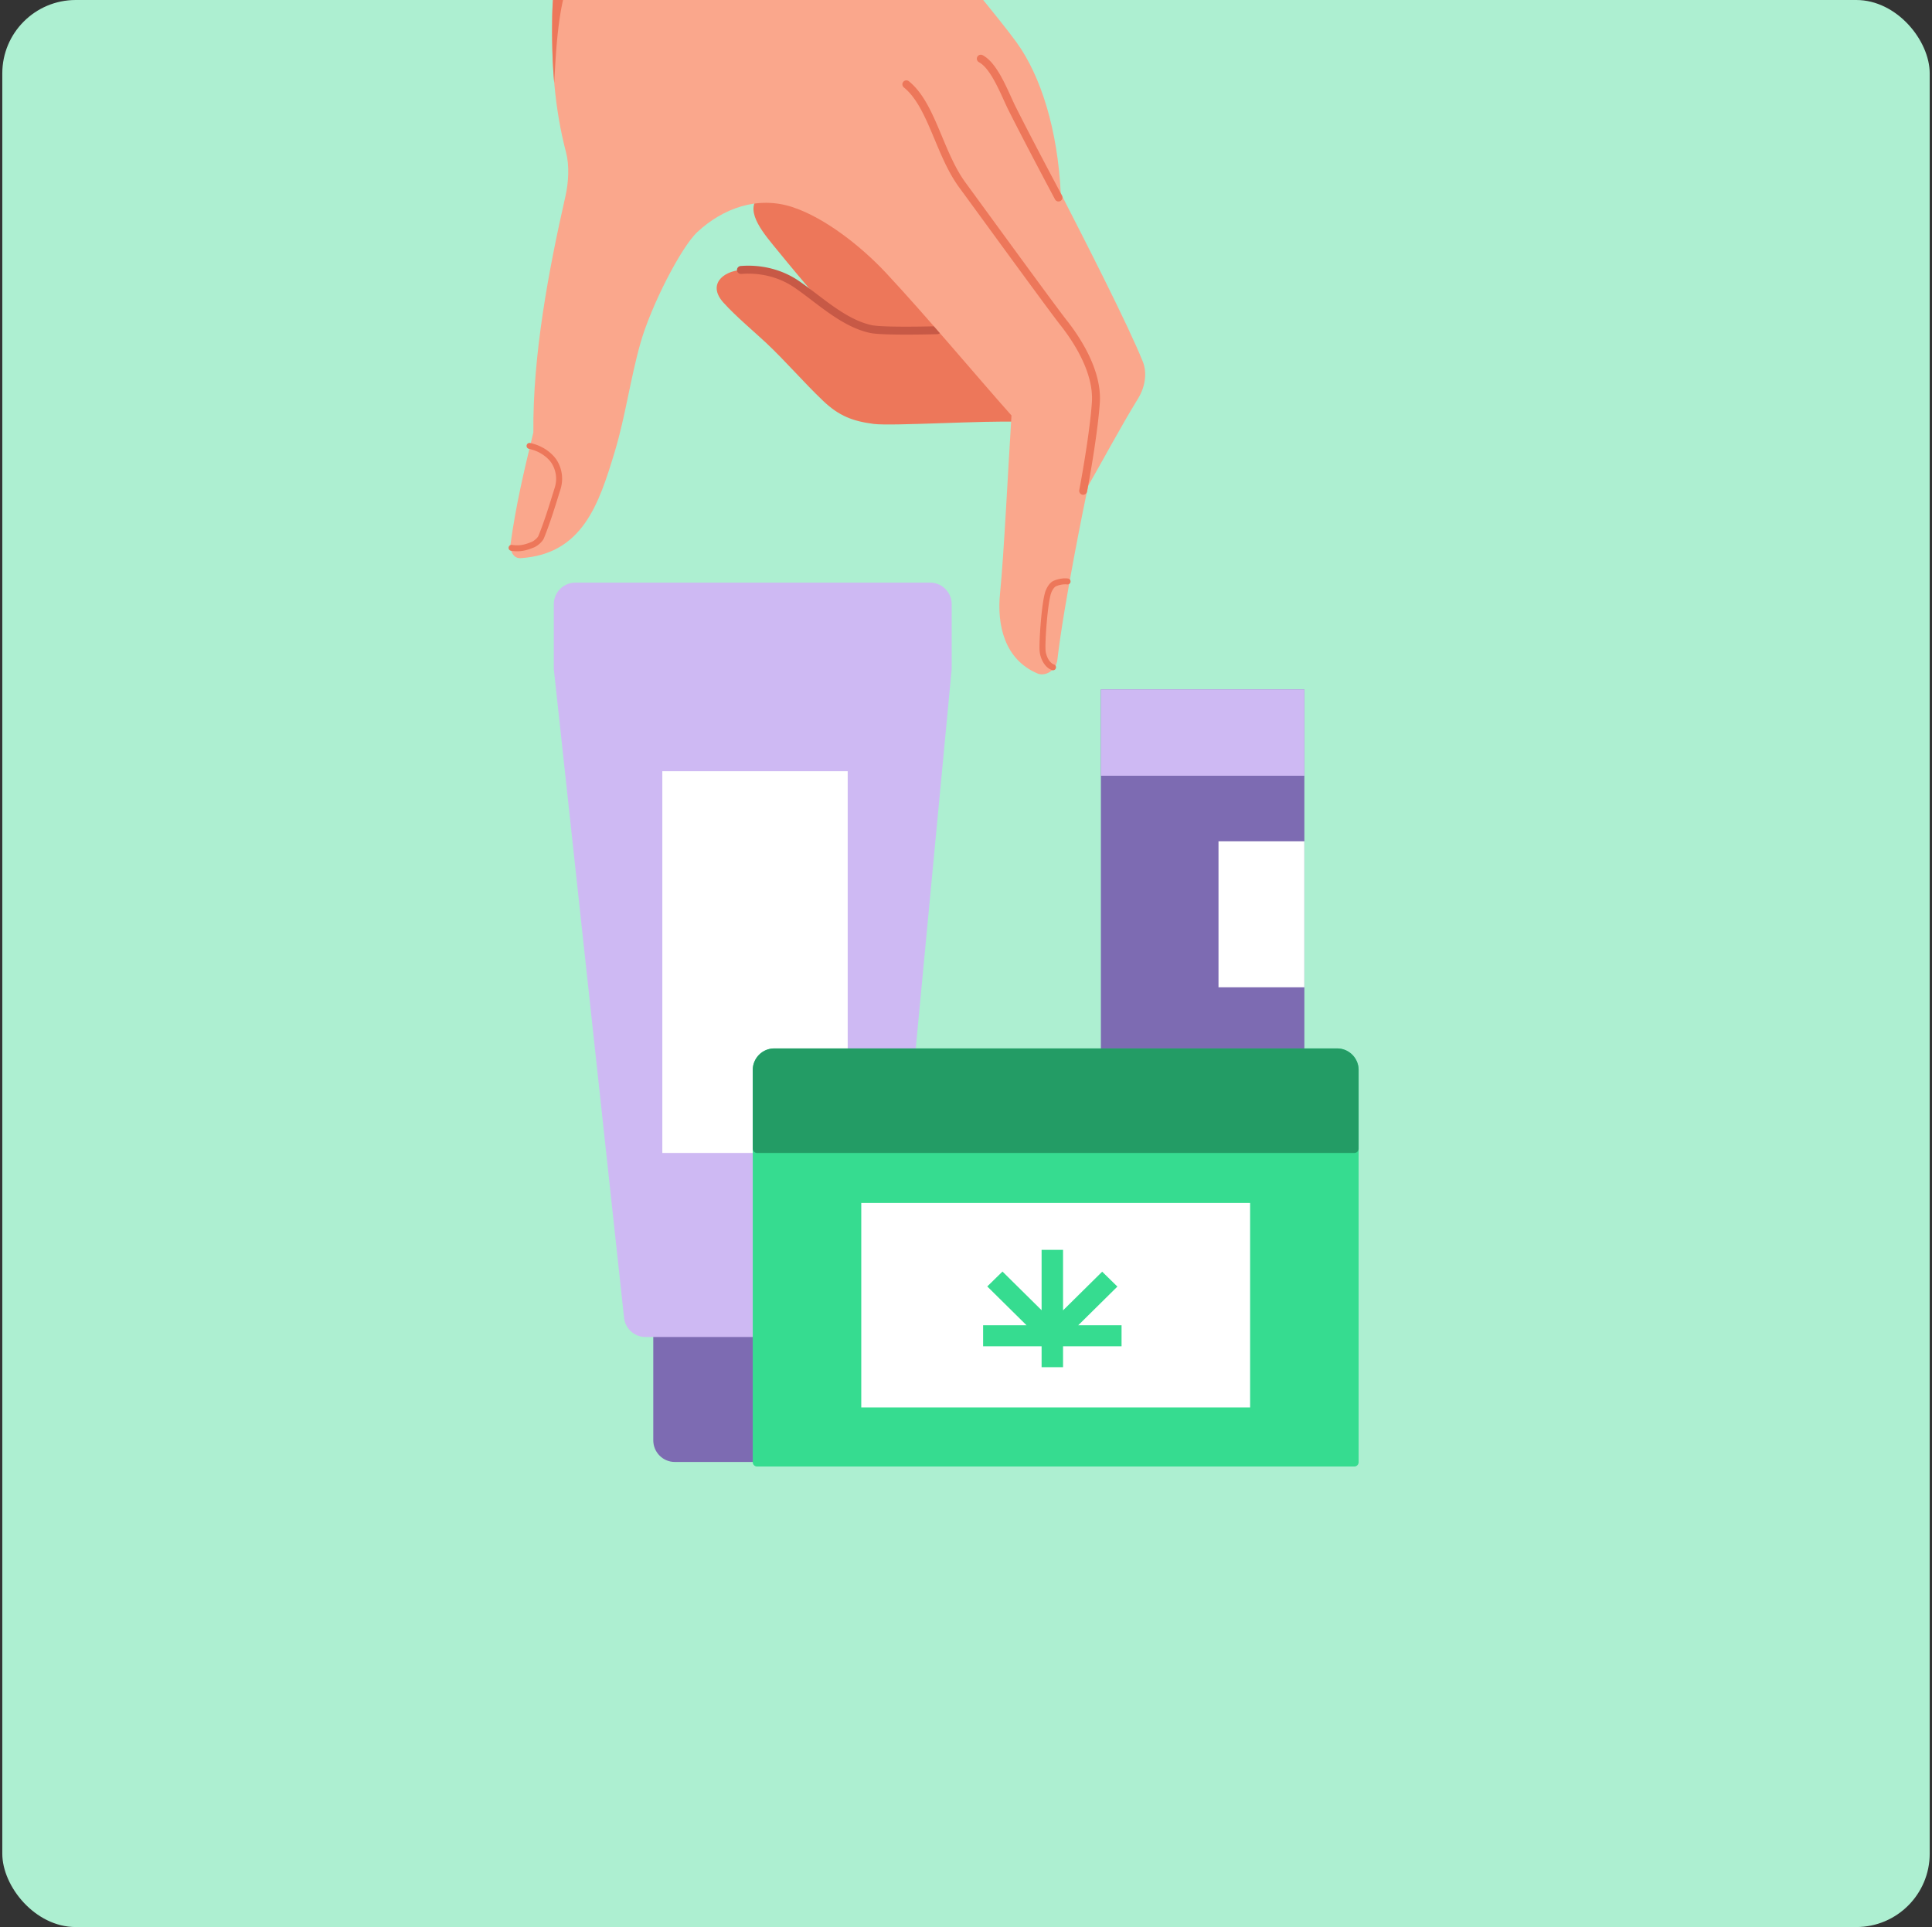 <svg fill="none" height="420" width="421" xmlns="http://www.w3.org/2000/svg"><rect width="100%" height="100%" fill="#333333" stroke="none"/><clipPath id="a"><rect height="420" rx="16" width="420" x=".5"/></clipPath><g clip-path="url(#a)"><rect fill="#adefd1" height="420" rx="16" width="420" x=".5"/><path d="M284.233 150.263h-44.337v85.017h44.337z" fill="#7d6bb2"/><path d="M284.233 150.263h-44.337v18.807h44.337z" fill="#ceb9f3"/><path d="M284.232 183.366h-18.709v31.816h18.709z" fill="#fff"/><path d="M142.356 289.676c0-2.604 2.1-4.715 4.69-4.715h33.97c2.591 0 4.691 2.111 4.691 4.715v24.244c0 2.604-2.1 4.715-4.691 4.715h-33.97c-2.59 0-4.69-2.111-4.69-4.715z" fill="#7d6bb2"/><path d="M202.691 126.988H125.37c-2.59 0-4.69 2.111-4.69 4.716v14.102l15.308 141.387a4.7 4.7 0 0 0 4.664 4.205h48.671a4.7 4.7 0 0 0 4.67-4.268l13.389-141.324v-14.102c0-2.605-2.1-4.716-4.691-4.716z" fill="#ceb9f3"/><path d="M144.326 168.091h40.395v83.195h-40.395z" fill="#fff"/><path d="M164.032 233.222c0-2.604 2.1-4.715 4.69-4.715h122.643c2.591 0 4.691 2.111 4.691 4.715v85.461c0 .52-.42.943-.938.943H164.97a.941.941 0 0 1-.938-.943z" fill="#36dc90"/><path d="M164.032 233.222c0-2.604 2.1-4.715 4.69-4.715h122.643c2.591 0 4.691 2.111 4.691 4.715v17.121a.94.94 0 0 1-.938.943H164.97a.94.94 0 0 1-.938-.943z" fill="#239c65"/><path d="M187.678 262.181h84.732v44.569h-84.732z" fill="#fff"/><path d="M226.975 297.979v-4.556h-12.747v-4.585h9.461l-8.555-8.457 3.315-3.246 8.526 8.429v-13.156h4.674v13.184l8.526-8.429 3.314 3.247-8.526 8.428h9.433v4.585h-12.747v4.556z" fill="#36dc90"/><path d="M206.49 73.41c1.32-.21 1.283-1.817.511-2.76-4.542-5.557-8.784-10.979-16.4-17.244-3.812-3.138-8.758-6.83-13.405-8.553-3.524-1.307-9.995-4.058-12.066-1.773-2.893 3.193 1.537 8.11 4.411 11.635 5.254 6.44 13.221 15.983 15.962 17.456 5.535 2.98 15.134 2.168 20.989 1.24z" fill="#ed775a"/><path d="M190.437 92.4c3.848.494 24.697-.784 31.215-.461 1.275.064 2.643-1.068 1.434-2.598-2.034-2.576-11.209-13.712-13.01-15.381-1.735-1.608-2.928-2.049-5.829-1.99-.049.001-11.771.333-14.482-.253-6.008-1.3-11.233-6.384-16.203-9.784-3.444-2.354-7.78-3.442-12.109-3.094-4.01.322-7.278 3.24-3.827 7.096 2.632 2.943 6.887 6.506 9.316 8.788 4.318 4.058 8.201 8.64 12.48 12.699 3.412 3.236 6.421 4.387 11.012 4.979z" fill="#ed775a"/><path d="M160.641 58.558a.868.868 0 0 0 .89 1.146c4.178-.335 8.279.71 11.551 2.945 1.245.85 2.494 1.799 3.814 2.804 3.946 3 8.027 6.102 12.696 7.11 2.59.56 12.653.326 14.643.273a.888.888 0 0 0 .866-.882.85.85 0 0 0-.853-.852c-5.46.146-12.431.169-14.288-.234-4.293-.927-8.217-3.911-12.013-6.796-1.339-1.018-2.604-1.978-3.886-2.856-3.596-2.458-8.095-3.61-12.667-3.242a.87.87 0 0 0-.75.583z" fill="#c75946"/><path d="M111.236 118.679c1.173-8.556 2.949-16.051 4.988-24.44-.152-16.801 3.319-35.323 6.989-51.466.712-3.139.866-6.788.137-9.557-2.55-9.677-3.197-19.524-3.008-29.831.196-10.79 3.993-25.2-3.367-34.31-4.101-5.074-33.42-34.198-55.321-51.27L83.879-147c29.373 31.239 60.994 63.083 74.278 72.511 5.248 3.726 8.522 8.739 11.298 13.66 2.714 4.816 4.92 9.853 7.859 14.554 6.269 10.018 37.26 45.942 44.191 55.495 5.358 7.385 8.975 19.158 9.642 32.926 5.43 10.603 14.621 28.559 17.884 36.676.936 2.327.598 5.375-1.043 8.048-3.798 6.192-7.917 13.896-10.876 19.036-.603 2.768-5.308 25.755-6.7 37.901-.271 2.367-2.676 3.677-4.319 2.983-7.202-3.043-8.882-10.559-8.172-17.492.822-8.042 1.832-28.416 2.492-38.742-7.481-8.409-18.342-21.422-27.325-31.054-5.14-5.51-13.067-11.928-20.348-14.347-7.68-2.552-15.269.288-20.767 5.404-3.593 3.345-10.125 16.137-12.413 24.217-2.173 7.672-3.294 16.045-5.6 23.676-3.45 11.415-7.026 22.324-20.49 23.197-1.811.118-2.369-1.988-2.234-2.968z" fill="#faa78c"/><g fill="#ed775a"><path d="M196.686 18.097a.867.867 0 0 0 .272.954c2.968 2.406 4.782 6.741 6.703 11.333 1.513 3.62 3.08 7.362 5.336 10.44.657.897 1.963 2.687 3.627 4.966 6.136 8.41 16.403 22.487 18.438 25.06 2.75 3.477 7.3 10.286 6.87 16.815-.324 4.914-1.615 13.159-2.752 19.151a.868.868 0 0 0 .69 1.013.874.874 0 0 0 1.013-.69c1.146-6.043 2.447-14.372 2.778-19.36.471-7.108-4.333-14.331-7.238-18.003-2.015-2.546-12.672-17.157-18.398-25.005-1.666-2.283-2.971-4.073-3.628-4.97-2.137-2.912-3.661-6.557-5.135-10.084-2.008-4.8-3.903-9.33-7.21-12.01a.868.868 0 0 0-1.364.39zM212.907 12.512a.87.87 0 0 0 .415 1.047c2.183 1.157 4.065 5.3 5.439 8.325.379.833.724 1.595 1.041 2.221 1.584 3.136 4.35 8.554 10.086 19.333a.866.866 0 1 0 1.529-.813c-5.727-10.765-8.491-16.17-10.07-19.3-.306-.609-.643-1.35-1.01-2.156-1.56-3.432-3.502-7.708-6.206-9.14a.866.866 0 0 0-1.225.487zM114.781 96.974a.648.648 0 0 0 .473.845c1.823.41 3.33 1.259 4.479 2.523.828.912 2.004 3.184 1.158 5.913l-.307.989c-.982 3.164-1.994 6.434-3.241 9.515-.191.477-.982 1.141-1.491 1.351-1.501.614-2.632.9-4.298.649a.65.65 0 0 0-.193 1.285c1.955.295 3.309-.045 4.985-.73.789-.325 1.856-1.205 2.204-2.066 1.268-3.129 2.289-6.427 3.277-9.616l.308-.989c.956-3.076-.178-5.788-1.438-7.175-1.334-1.468-3.068-2.45-5.156-2.918a.65.65 0 0 0-.757.423zM227.81 128.868c-.848 2.472-1.394 10.842-1.279 12.863.099 1.717 1.065 3.755 2.724 4.322a.648.648 0 0 0 .825-.404.649.649 0 0 0-.404-.826c-1.049-.36-1.775-1.923-1.845-3.166-.122-2.145.462-10.186 1.21-12.364l.002-.006c.168-.492.603-1.305 1.101-1.522.752-.328 1.752-.487 2.432-.384a.651.651 0 0 0 .195-1.285c-1.128-.171-2.4.151-3.149.478-1.152.503-1.7 2.014-1.812 2.294zM63.496-87.578l-1.847 5.386c21.899 17.067 51.217 46.188 55.32 51.27 7.359 9.102 3.559 23.521 3.367 34.312-.089 4.99.006 9.87.435 14.68.276-4.916.609-13.02 2.166-19.083 2.331-9.069 4.744-12.978 6.109-20.297 2.009-10.8-4.365-18.503-12.892-24.469-9.643-6.743-18.432-11.6-28.522-20.355-8.03-6.96-16.296-14.275-24.136-21.444z"/></g></g></svg>